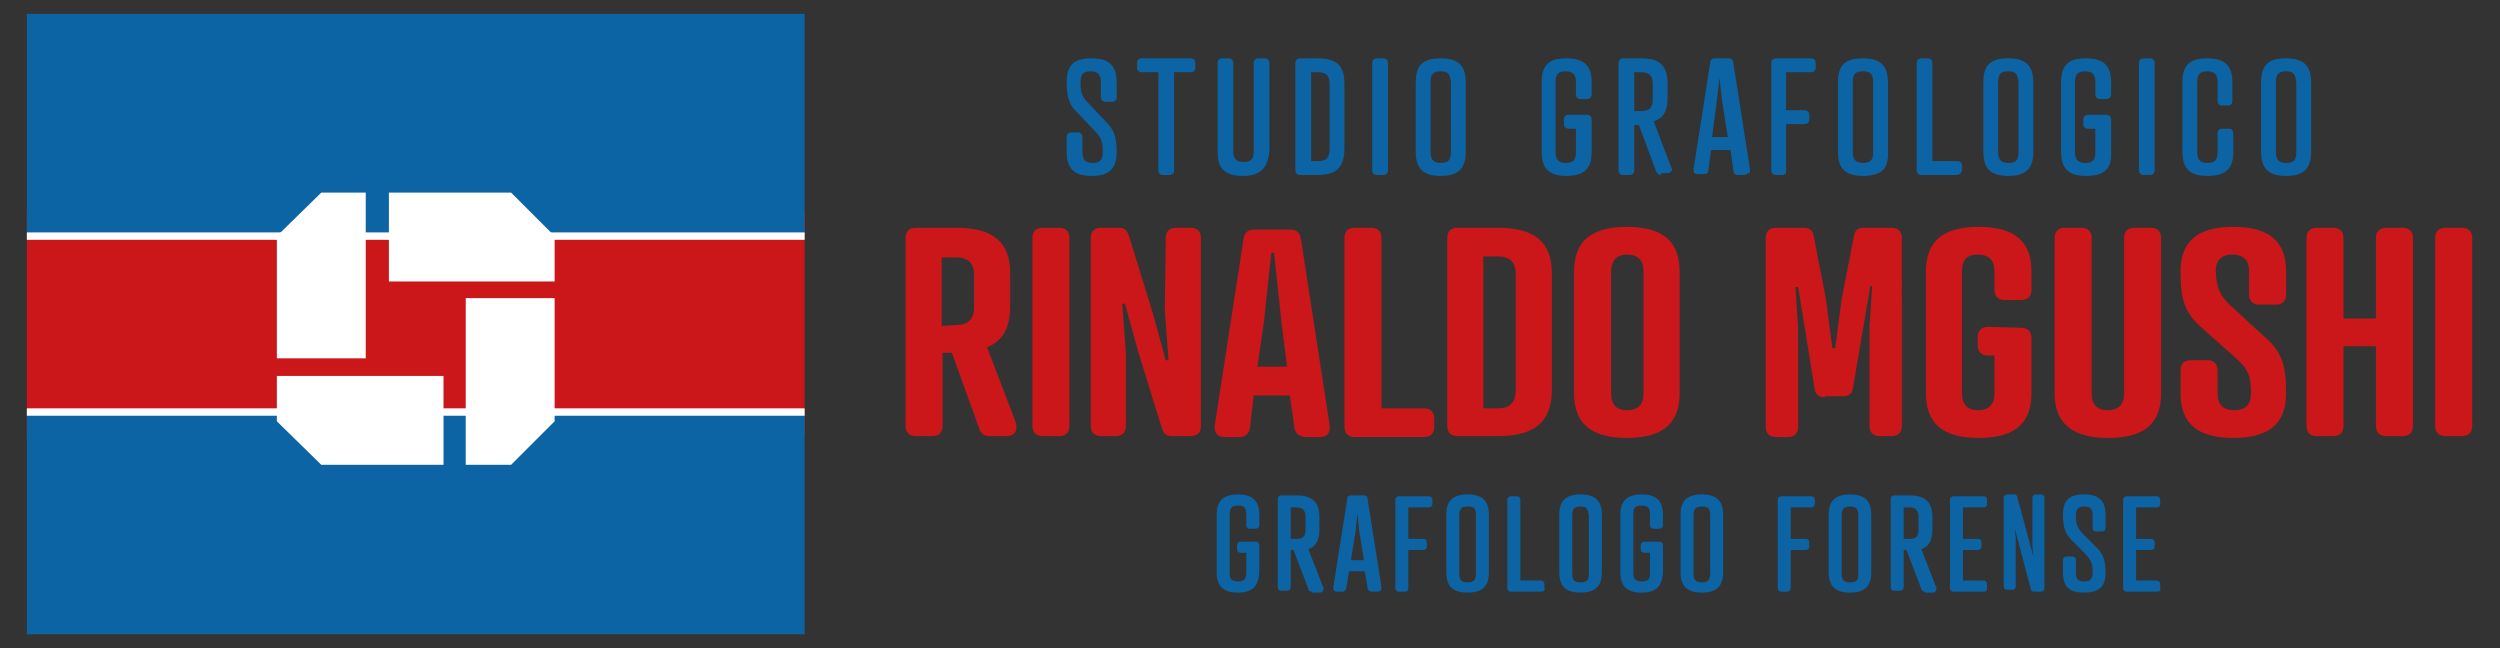 <?xml version="1.0" encoding="UTF-8"?> <!-- Generator: Adobe Illustrator 24.1.0, SVG Export Plug-In . SVG Version: 6.00 Build 0) --> <svg xmlns="http://www.w3.org/2000/svg" xmlns:xlink="http://www.w3.org/1999/xlink" version="1.1" id="Livello_1" x="0px" y="0px" viewBox="0 0 270 70" style="enable-background:new 0 0 270 70;" xml:space="preserve"><rect x="0" y="0" width="270" height="70" fill="#333333" stroke="none"/> <style type="text/css"> .st0{fill:#CB161A;} .st1{fill:#0C64A4;} .st2{fill:#FFFFFF;} </style> <g> <path class="st0" d="M106.6,37.5l3.1,8.1c0.2,0.6,0.1,1.5-1,1.5h-1.8c-0.6,0-0.9-0.2-1.1-0.7l-3-8.3h-1V46c0,0.7-0.4,1.1-1.1,1.1 h-1.8c-0.7,0-1.1-0.4-1.1-1.1V25.7c0-0.7,0.4-1.1,1.1-1.1h4.4c4,0,5.8,1.6,5.8,4.9V33C109.1,35.3,108.4,36.8,106.6,37.5z M103.3,35.1c1.4,0,1.9-0.8,1.9-1.9v-3.5c0-1.1-0.5-1.9-1.9-1.9h-1.6v7.4L103.3,35.1L103.3,35.1z"></path> <path class="st0" d="M115.5,46c0,0.7-0.4,1.1-1.1,1.1h-1.8c-0.7,0-1.1-0.4-1.1-1.1V25.7c0-0.7,0.4-1.1,1.1-1.1h1.8 c0.7,0,1.1,0.4,1.1,1.1V46z"></path> <path class="st0" d="M125.9,25.7c0-0.7,0.4-1.1,1.1-1.1h1.6c0.7,0,1.1,0.4,1.1,1.1V46c0,0.7-0.4,1.1-1.1,1.1h-2 c-0.7,0-0.9-0.3-1.1-0.8l-2.6-8.4l-1.4-5.1h-0.3l0.4,5.3V46c0,0.7-0.4,1.1-1.1,1.1h-1.6c-0.7,0-1.1-0.4-1.1-1.1V25.7 c0-0.7,0.4-1.1,1.1-1.1h1.9c0.7,0,0.9,0.3,1.1,0.8l2.6,8.4l1.4,5.1h0.3l-0.4-5.3L125.9,25.7L125.9,25.7z"></path> <path class="st0" d="M139.8,46.2l-0.5-3.5h-3.9l-0.4,3.5c-0.1,0.7-0.6,1-1.1,1h-1.7c-0.8,0-1.1-0.6-1-1.3l3.1-20.1 c0.1-0.7,0.5-1,1.1-1h4c0.6,0,1,0.3,1.1,1l3.1,20.1c0.1,0.8-0.2,1.3-1,1.3h-1.7C140.4,47.1,139.9,46.9,139.8,46.2z M135.8,39.6h3.2 l-0.6-4.8l-0.8-7.5h-0.3l-0.8,7.5L135.8,39.6z"></path> <path class="st0" d="M149.1,44.1h4.7c0.7,0,1.1,0.4,1.1,1.1v0.9c0,0.7-0.4,1.1-1.1,1.1h-7.5c-0.7,0-1.1-0.4-1.1-1.1V25.7 c0-0.7,0.4-1.1,1.1-1.1h1.8c0.7,0,1.1,0.4,1.1,1.1v18.4H149.1z"></path> <path class="st0" d="M157.4,47.1c-0.7,0-1.1-0.4-1.1-1.1V25.7c0-0.7,0.4-1.1,1.1-1.1h4.4c4,0,5.8,1.6,5.8,4.9v12.6 c0,3.4-1.8,5-5.8,5H157.4z M161.8,44.1c1.4,0,1.9-0.8,1.9-1.9V29.6c0-1.1-0.5-1.9-1.9-1.9h-1.6v16.4H161.8z"></path> <path class="st0" d="M181.4,29.3v13.2c0,3.2-1.8,4.8-5.7,4.8s-5.7-1.6-5.7-4.8V29.3c0-3.2,1.8-4.8,5.7-4.8S181.4,26.1,181.4,29.3z M174,29.3v13.2c0,1.1,0.5,1.8,1.7,1.8c1.3,0,1.8-0.7,1.8-1.8V29.3c0-1.1-0.5-1.8-1.8-1.8C174.5,27.5,174,28.3,174,29.3z"></path> <path class="st0" d="M197.1,42.9c-0.7,0-1-0.3-1.1-0.8L194.2,31h-0.3l0.3,4.4v10.7c0,0.7-0.4,1.1-1.1,1.1h-1.3 c-0.7,0-1.1-0.4-1.1-1.1V25.7c0-0.7,0.4-1.1,1.1-1.1h3c0.7,0,1,0.3,1.1,1l1.3,6.7l0.7,5.3h0.3l0.7-5.3l1.3-6.7c0.1-0.7,0.4-1,1.1-1 h3c0.7,0,1.1,0.4,1.1,1.1V46c0,0.7-0.4,1.1-1.1,1.1H203c-0.7,0-1.1-0.4-1.1-1.1V35.3l0.3-4.4H202L200.1,42 c-0.1,0.5-0.4,0.8-1.1,0.8h-1.9V42.9z"></path> <path class="st0" d="M218.3,35.4c0.7,0,1.1,0.4,1.1,1.1v6c0,3.2-1.8,4.8-5.7,4.8s-5.7-1.6-5.7-4.8V29.3c0-3.2,1.8-4.8,5.7-4.8 s5.7,1.6,5.7,4.8v2c0,0.7-0.4,1.1-1.1,1.1h-1.8c-0.7,0-1.1-0.4-1.1-1.1v-2c0-1.1-0.5-1.8-1.8-1.8c-1.3,0-1.7,0.7-1.7,1.8v13.2 c0,1.1,0.5,1.8,1.7,1.8c1.3,0,1.8-0.7,1.8-1.8v-4.1h-0.7c-0.7,0-1.1-0.4-1.1-1.1v-0.9c0-0.7,0.4-1.1,1.1-1.1L218.3,35.4L218.3,35.4 z"></path> <path class="st0" d="M221.9,25.7c0-0.7,0.4-1.1,1.1-1.1h1.8c0.7,0,1.1,0.4,1.1,1.1v16.8c0,1.1,0.5,1.8,1.7,1.8 c1.3,0,1.8-0.7,1.8-1.8V25.7c0-0.7,0.4-1.1,1.1-1.1h1.8c0.7,0,1.1,0.4,1.1,1.1v16.8c0,3.2-1.8,4.8-5.7,4.8s-5.8-1.6-5.8-4.8V25.7z"></path> <path class="st0" d="M241,33.1l3.5,3.2c2,1.7,2.4,3.2,2.4,6.2c0,3.2-1.8,4.8-5.7,4.8s-5.7-1.6-5.7-4.8V40c0-0.7,0.4-1.1,1.1-1.1 h1.8c0.7,0,1.1,0.4,1.1,1.1v2.5c0,1.1,0.5,1.8,1.8,1.8c1.3,0,1.8-0.7,1.8-1.8c0-1.7-0.2-2.6-1.6-3.8l-3.6-3.2 c-2-1.7-2.4-3.2-2.4-6.2c0-3.2,1.8-4.8,5.7-4.8s5.7,1.6,5.7,4.8v2.5c0,0.7-0.4,1.1-1.1,1.1H244c-0.7,0-1.1-0.4-1.1-1.1v-2.5 c0-1.1-0.5-1.8-1.8-1.8c-1.3,0-1.8,0.7-1.8,1.8C239.4,31.1,239.7,31.9,241,33.1z"></path> <path class="st0" d="M253.1,34.4h3.5v-8.7c0-0.7,0.4-1.1,1.1-1.1h1.8c0.7,0,1.1,0.4,1.1,1.1V46c0,0.7-0.4,1.1-1.1,1.1h-1.8 c-0.7,0-1.1-0.4-1.1-1.1v-8.6h-3.5V46c0,0.7-0.4,1.1-1.1,1.1h-1.8c-0.7,0-1.1-0.4-1.1-1.1V25.7c0-0.7,0.4-1.1,1.1-1.1h1.8 c0.7,0,1.1,0.4,1.1,1.1V34.4L253.1,34.4z"></path> <path class="st0" d="M267,46c0,0.7-0.4,1.1-1.1,1.1h-1.8c-0.7,0-1.1-0.4-1.1-1.1V25.7c0-0.7,0.4-1.1,1.1-1.1h1.8 c0.7,0,1.1,0.4,1.1,1.1V46z"></path> </g> <g> <rect x="2.9" y="23" class="st0" width="84" height="24"></rect> <rect x="2.9" y="1.5" class="st1" width="84" height="24"></rect> <rect x="2.9" y="44.5" class="st1" width="84" height="24"></rect> <g> <polygon class="st2" points="39.5,38.7 29.9,38.7 29.9,25.5 34.7,20.8 39.5,20.8 "></polygon> <polygon class="st2" points="42,30.4 42,20.8 55.2,20.8 59.9,25.5 59.9,30.4 "></polygon> <polygon class="st2" points="50.3,32.2 59.9,32.2 59.9,45.5 55.2,50.2 50.3,50.2 "></polygon> <polygon class="st2" points="47.9,40.6 47.9,50.2 34.7,50.2 29.9,45.5 29.9,40.6 "></polygon> </g> <g> <rect x="2.9" y="25.1" class="st2" width="84" height="0.8"></rect> </g> <g> <rect x="2.9" y="44.1" class="st2" width="84" height="0.8"></rect> </g> </g> <path class="st1" d="M117.9,19c-1.9,0-2.7-0.8-2.7-2.6v-1.6c0-0.3,0.2-0.5,0.5-0.5h0.7c0.3,0,0.5,0.2,0.5,0.5v1.6 c0,0.7,0.2,1.2,1.1,1.2c0.9,0,1.1-0.4,1.1-1.2c0-1-0.1-1.5-0.9-2.3l-1.8-1.9c-0.8-0.7-1.2-1.5-1.2-3.3c0-1.9,0.8-2.6,2.7-2.6 c1.9,0,2.7,0.8,2.7,2.6v1.6c0,0.3-0.2,0.5-0.5,0.5h-0.7c-0.3,0-0.5-0.2-0.5-0.5V8.9c0-0.7-0.2-1.2-1.1-1.2c-0.9,0-1.1,0.4-1.1,1.2 c0,1.1,0.1,1.5,0.9,2.3l1.8,1.9c0.8,0.8,1.2,1.5,1.2,3.3C120.6,18.2,119.8,19,117.9,19z"></path> <path class="st1" d="M126.3,18.9h-0.7c-0.3,0-0.5-0.2-0.5-0.5V7.8h-1.8c-0.3,0-0.5-0.2-0.5-0.5V6.8c0-0.3,0.2-0.5,0.5-0.5h5.3 c0.3,0,0.5,0.2,0.5,0.5v0.5c0,0.3-0.2,0.5-0.5,0.5h-1.8v10.6C126.8,18.7,126.6,18.9,126.3,18.9z"></path> <path class="st1" d="M134.2,19c-1.9,0-2.7-0.8-2.7-2.6V6.8c0-0.3,0.2-0.5,0.5-0.5h0.7c0.3,0,0.5,0.2,0.5,0.5v9.5 c0,0.7,0.2,1.2,1.1,1.2s1.1-0.4,1.1-1.2V6.8c0-0.3,0.2-0.5,0.5-0.5h0.7c0.3,0,0.5,0.2,0.5,0.5v9.5C136.9,18.2,136.1,19,134.2,19z"></path> <path class="st1" d="M142.3,18.9h-1.9c-0.3,0-0.5-0.2-0.5-0.5V6.8c0-0.3,0.2-0.5,0.5-0.5h1.9c2.1,0,2.9,0.8,2.9,2.8V16 C145.2,18,144.4,18.9,142.3,18.9z M141.6,17.4h0.7c1.1,0,1.3-0.5,1.3-1.4V9.2c0-0.9-0.2-1.4-1.3-1.4h-0.7V17.4z"></path> <path class="st1" d="M149.4,18.9h-0.7c-0.3,0-0.5-0.2-0.5-0.5V6.8c0-0.3,0.2-0.5,0.5-0.5h0.7c0.3,0,0.5,0.2,0.5,0.5v11.6 C149.9,18.7,149.7,18.9,149.4,18.9z"></path> <path class="st1" d="M155.6,19c-1.9,0-2.7-0.8-2.7-2.6V8.9c0-1.9,0.8-2.6,2.7-2.6c1.9,0,2.7,0.8,2.7,2.6v7.5 C158.3,18.2,157.5,19,155.6,19z M155.6,7.7c-0.9,0-1.1,0.4-1.1,1.2v7.5c0,0.7,0.2,1.2,1.1,1.2s1.1-0.4,1.1-1.2V8.9 C156.6,8.1,156.5,7.7,155.6,7.7z"></path> <path class="st1" d="M169.2,19c-1.9,0-2.7-0.8-2.7-2.6V8.9c0-1.9,0.8-2.6,2.7-2.6s2.7,0.8,2.7,2.6v1.3c0,0.3-0.2,0.5-0.5,0.5h-0.7 c-0.3,0-0.5-0.2-0.5-0.5V8.9c0-0.7-0.2-1.2-1.1-1.2s-1.1,0.4-1.1,1.2v7.5c0,0.7,0.2,1.2,1.1,1.2s1.1-0.4,1.1-1.2v-2.5h-0.8 c-0.3,0-0.5-0.2-0.5-0.5v-0.5c0-0.3,0.2-0.5,0.5-0.5h2c0.3,0,0.5,0.2,0.5,0.5v3.5C171.9,18.2,171.1,19,169.2,19z"></path> <path class="st1" d="M179.4,18.9c-0.3,0-0.4-0.2-0.5-0.3l-1.9-5.1h-0.5v4.9c0,0.3-0.2,0.5-0.5,0.5h-0.7c-0.3,0-0.5-0.2-0.5-0.5V6.8 c0-0.3,0.2-0.5,0.5-0.5h1.9c2.1,0,2.9,0.8,2.9,2.8v1.4c0,1.1-0.2,2.2-1.5,2.6l1.9,5c0.1,0.1,0.1,0.3,0,0.4c-0.1,0.1-0.2,0.2-0.4,0.2 H179.4z M176.5,12h0.7c1.1,0,1.3-0.5,1.3-1.4V9.2c0-0.9-0.2-1.4-1.3-1.4h-0.7V12z"></path> <path class="st1" d="M188.4,18.9h-0.7c-0.3,0-0.5-0.2-0.5-0.5l-0.3-2.2h-2.1l-0.3,2.2c0,0.3-0.2,0.4-0.5,0.4h-0.7 c-0.1,0-0.3-0.1-0.3-0.1c-0.1-0.1-0.1-0.3-0.1-0.4l1.8-11.5c0-0.3,0.2-0.5,0.5-0.5h1.5c0.3,0,0.5,0.2,0.5,0.5l1.8,11.5 c0,0.2,0,0.3-0.1,0.4C188.6,18.8,188.5,18.9,188.4,18.9z M184.9,14.8h1.7l-0.6-3.8l-0.3-2.6l-0.3,2.6L184.9,14.8z"></path> <path class="st1" d="M192.5,18.9h-0.7c-0.3,0-0.5-0.2-0.5-0.5V6.8c0-0.3,0.2-0.5,0.5-0.5h3.8c0.3,0,0.5,0.2,0.5,0.5v0.5 c0,0.3-0.2,0.5-0.5,0.5h-2.7v4.1h2c0.3,0,0.5,0.2,0.5,0.5v0.5c0,0.3-0.2,0.5-0.5,0.5h-2v5.1C192.9,18.7,192.8,18.9,192.5,18.9z"></path> <path class="st1" d="M201.2,19c-1.9,0-2.7-0.8-2.7-2.6V8.9c0-1.9,0.8-2.6,2.7-2.6c1.9,0,2.7,0.8,2.7,2.6v7.5 C204,18.2,203.2,19,201.2,19z M201.2,7.7c-0.9,0-1.1,0.4-1.1,1.2v7.5c0,0.7,0.2,1.2,1.1,1.2s1.1-0.4,1.1-1.2V8.9 C202.3,8.1,202.1,7.7,201.2,7.7z"></path> <path class="st1" d="M211.3,18.9h-3.8c-0.3,0-0.5-0.2-0.5-0.5V6.8c0-0.3,0.2-0.5,0.5-0.5h0.7c0.3,0,0.5,0.2,0.5,0.5v10.6h2.7 c0.3,0,0.5,0.2,0.5,0.5v0.5C211.8,18.7,211.6,18.9,211.3,18.9z"></path> <path class="st1" d="M216.9,19c-1.9,0-2.7-0.8-2.7-2.6V8.9c0-1.9,0.8-2.6,2.7-2.6s2.7,0.8,2.7,2.6v7.5C219.6,18.2,218.8,19,216.9,19 z M216.9,7.7c-0.9,0-1.1,0.4-1.1,1.2v7.5c0,0.7,0.2,1.2,1.1,1.2s1.1-0.4,1.1-1.2V8.9C217.9,8.1,217.8,7.7,216.9,7.7z"></path> <path class="st1" d="M225.3,19c-1.9,0-2.7-0.8-2.7-2.6V8.9c0-1.9,0.8-2.6,2.7-2.6c1.9,0,2.7,0.8,2.7,2.6v1.3c0,0.3-0.2,0.5-0.5,0.5 h-0.7c-0.3,0-0.5-0.2-0.5-0.5V8.9c0-0.7-0.2-1.2-1.1-1.2s-1.1,0.4-1.1,1.2v7.5c0,0.7,0.2,1.2,1.1,1.2s1.1-0.4,1.1-1.2v-2.5h-0.8 c-0.3,0-0.5-0.2-0.5-0.5v-0.5c0-0.3,0.2-0.5,0.5-0.5h2c0.3,0,0.5,0.2,0.5,0.5v3.5C228.1,18.2,227.3,19,225.3,19z"></path> <path class="st1" d="M232.2,18.9h-0.7c-0.3,0-0.5-0.2-0.5-0.5V6.8c0-0.3,0.2-0.5,0.5-0.5h0.7c0.3,0,0.5,0.2,0.5,0.5v11.6 C232.7,18.7,232.5,18.9,232.2,18.9z"></path> <path class="st1" d="M238.4,19c-1.9,0-2.7-0.8-2.7-2.6V8.9c0-1.9,0.8-2.6,2.7-2.6s2.7,0.8,2.7,2.6v2c0,0.3-0.2,0.5-0.5,0.5H240 c-0.3,0-0.5-0.2-0.5-0.5v-2c0-0.7-0.2-1.2-1.1-1.2s-1.1,0.4-1.1,1.2v7.5c0,0.7,0.2,1.2,1.1,1.2s1.1-0.4,1.1-1.2v-2 c0-0.3,0.2-0.5,0.5-0.5h0.7c0.3,0,0.5,0.2,0.5,0.5v2C241.2,18.2,240.4,19,238.4,19z"></path> <path class="st1" d="M246.9,19c-1.9,0-2.7-0.8-2.7-2.6V8.9c0-1.9,0.8-2.6,2.7-2.6c1.9,0,2.7,0.8,2.7,2.6v7.5 C249.6,18.2,248.8,19,246.9,19z M246.9,7.7c-0.9,0-1.1,0.4-1.1,1.2v7.5c0,0.7,0.2,1.2,1.1,1.2s1.1-0.4,1.1-1.2V8.9 C247.9,8.1,247.8,7.7,246.9,7.7z"></path> <path class="st1" d="M133.7,64c-1.6,0-2.3-0.7-2.3-2.2v-6.2c0-1.5,0.7-2.2,2.3-2.2c1.6,0,2.3,0.7,2.3,2.2v1.1c0,0.3-0.2,0.4-0.4,0.4 h-0.6c-0.3,0-0.4-0.2-0.4-0.4v-1.1c0-0.6-0.1-1-0.9-1c-0.7,0-0.9,0.3-0.9,1v6.2c0,0.6,0.1,1,0.9,1c0.7,0,0.9-0.3,0.9-1v-2.1h-0.6 c-0.3,0-0.4-0.2-0.4-0.4v-0.4c0-0.3,0.2-0.4,0.4-0.4h1.6c0.3,0,0.4,0.2,0.4,0.4v2.9C135.9,63.3,135.3,64,133.7,64z"></path> <path class="st1" d="M141.7,63.9c-0.3,0-0.4-0.2-0.4-0.3l-1.6-4.2h-0.3v4c0,0.3-0.2,0.4-0.4,0.4h-0.6c-0.3,0-0.4-0.2-0.4-0.4v-9.5 c0-0.3,0.2-0.4,0.4-0.4h1.6c1.7,0,2.5,0.7,2.5,2.4v1.2c0,0.9-0.2,1.9-1.2,2.2l1.6,4.1c0.1,0.1,0,0.3,0,0.4c-0.1,0.1-0.2,0.2-0.3,0.2 H141.7z M139.4,58.2h0.6c0.9,0,1-0.4,1-1.1v-1.2c0-0.7-0.2-1.1-1-1.1h-0.6V58.2z"></path> <path class="st1" d="M148.7,63.9h-0.6c-0.2,0-0.4-0.2-0.4-0.4l-0.3-1.8h-1.7l-0.3,1.8c0,0.2-0.2,0.4-0.4,0.4h-0.6 c-0.1,0-0.2,0-0.3-0.1c-0.1-0.1-0.1-0.2-0.1-0.4l1.5-9.5c0-0.3,0.2-0.4,0.5-0.4h1.3c0.2,0,0.4,0.1,0.4,0.4l1.5,9.5 c0,0.2,0,0.3-0.1,0.4C148.9,63.9,148.8,63.9,148.7,63.9z M145.9,60.5h1.4l-0.5-3.1l-0.2-2l-0.2,2L145.9,60.5z"></path> <path class="st1" d="M151.7,63.9h-0.6c-0.3,0-0.4-0.2-0.4-0.4v-9.5c0-0.3,0.2-0.4,0.4-0.4h3.2c0.3,0,0.4,0.2,0.4,0.4v0.4 c0,0.3-0.2,0.4-0.4,0.4h-2.2v3.4h1.6c0.3,0,0.4,0.2,0.4,0.4v0.4c0,0.3-0.2,0.4-0.4,0.4h-1.6v4.1C152.1,63.8,152,63.9,151.7,63.9z"></path> <path class="st1" d="M158.5,64c-1.6,0-2.3-0.7-2.3-2.2v-6.2c0-1.5,0.7-2.2,2.3-2.2s2.3,0.7,2.3,2.2v6.2 C160.8,63.3,160.1,64,158.5,64z M158.5,54.7c-0.7,0-0.9,0.3-0.9,1v6.2c0,0.6,0.1,1,0.9,1c0.7,0,0.9-0.3,0.9-1v-6.2 C159.4,55,159.3,54.7,158.5,54.7z"></path> <path class="st1" d="M166.4,63.9h-3.2c-0.3,0-0.4-0.2-0.4-0.4v-9.5c0-0.3,0.2-0.4,0.4-0.4h0.6c0.3,0,0.4,0.2,0.4,0.4v8.7h2.2 c0.3,0,0.4,0.2,0.4,0.4v0.4C166.9,63.8,166.7,63.9,166.4,63.9z"></path> <path class="st1" d="M170.7,64c-1.6,0-2.3-0.7-2.3-2.2v-6.2c0-1.5,0.7-2.2,2.3-2.2c1.6,0,2.3,0.7,2.3,2.2v6.2 C173,63.3,172.3,64,170.7,64z M170.7,54.7c-0.7,0-0.9,0.3-0.9,1v6.2c0,0.6,0.1,1,0.9,1s0.9-0.3,0.9-1v-6.2 C171.5,55,171.4,54.7,170.7,54.7z"></path> <path class="st1" d="M177.3,64c-1.6,0-2.3-0.7-2.3-2.2v-6.2c0-1.5,0.7-2.2,2.3-2.2c1.6,0,2.3,0.7,2.3,2.2v1.1c0,0.3-0.2,0.4-0.4,0.4 h-0.6c-0.3,0-0.4-0.2-0.4-0.4v-1.1c0-0.6-0.1-1-0.9-1s-0.9,0.3-0.9,1v6.2c0,0.6,0.1,1,0.9,1s0.9-0.3,0.9-1v-2.1h-0.6 c-0.3,0-0.4-0.2-0.4-0.4v-0.4c0-0.3,0.2-0.4,0.4-0.4h1.6c0.3,0,0.4,0.2,0.4,0.4v2.9C179.5,63.3,178.9,64,177.3,64z"></path> <path class="st1" d="M183.8,64c-1.6,0-2.3-0.7-2.3-2.2v-6.2c0-1.5,0.7-2.2,2.3-2.2s2.3,0.7,2.3,2.2v6.2 C186.1,63.3,185.4,64,183.8,64z M183.8,54.7c-0.7,0-0.9,0.3-0.9,1v6.2c0,0.6,0.1,1,0.9,1c0.7,0,0.9-0.3,0.9-1v-6.2 C184.7,55,184.6,54.7,183.8,54.7z"></path> <path class="st1" d="M193,63.9h-0.6c-0.3,0-0.4-0.2-0.4-0.4v-9.5c0-0.3,0.2-0.4,0.4-0.4h3.2c0.3,0,0.4,0.2,0.4,0.4v0.4 c0,0.3-0.2,0.4-0.4,0.4h-2.2v3.4h1.6c0.3,0,0.4,0.2,0.4,0.4v0.4c0,0.3-0.2,0.4-0.4,0.4h-1.6v4.1C193.4,63.8,193.2,63.9,193,63.9z"></path> <path class="st1" d="M199.8,64c-1.6,0-2.3-0.7-2.3-2.2v-6.2c0-1.5,0.7-2.2,2.3-2.2c1.6,0,2.3,0.7,2.3,2.2v6.2 C202.1,63.3,201.4,64,199.8,64z M199.8,54.7c-0.7,0-0.9,0.3-0.9,1v6.2c0,0.6,0.1,1,0.9,1s0.9-0.3,0.9-1v-6.2 C200.7,55,200.5,54.7,199.8,54.7z"></path> <path class="st1" d="M207.9,63.9c-0.3,0-0.4-0.2-0.4-0.3l-1.6-4.2h-0.3v4c0,0.3-0.2,0.4-0.4,0.4h-0.6c-0.3,0-0.4-0.2-0.4-0.4v-9.5 c0-0.3,0.2-0.4,0.4-0.4h1.6c1.7,0,2.5,0.7,2.5,2.4v1.2c0,0.9-0.2,1.9-1.2,2.2l1.6,4.1c0.1,0.1,0,0.3,0,0.4c-0.1,0.1-0.2,0.2-0.3,0.2 H207.9z M205.6,58.2h0.6c0.9,0,1-0.4,1-1.1v-1.2c0-0.7-0.2-1.1-1-1.1h-0.6V58.2z"></path> <path class="st1" d="M214.2,63.9H211c-0.3,0-0.4-0.2-0.4-0.4v-9.5c0-0.3,0.2-0.4,0.4-0.4h3.2c0.3,0,0.4,0.2,0.4,0.4v0.4 c0,0.3-0.2,0.4-0.4,0.4H212v3.4h1.6c0.3,0,0.4,0.2,0.4,0.4v0.4c0,0.3-0.2,0.4-0.4,0.4H212v3.3h2.2c0.3,0,0.4,0.2,0.4,0.4v0.4 C214.6,63.8,214.5,63.9,214.2,63.9z"></path> <path class="st1" d="M220.4,63.9h-0.7c-0.3,0-0.4-0.2-0.4-0.4l-1.4-5.3l-0.3-1.1l0.1,1.1v5.1c0,0.3-0.2,0.4-0.4,0.4h-0.5 c-0.3,0-0.4-0.2-0.4-0.4v-9.5c0-0.3,0.2-0.4,0.4-0.4h0.7c0.2,0,0.4,0.1,0.4,0.4l1.4,5.2l0.3,1.1l-0.1-1.1v-5.2 c0-0.3,0.2-0.4,0.4-0.4h0.5c0.3,0,0.4,0.2,0.4,0.4v9.5C220.8,63.8,220.7,63.9,220.4,63.9z"></path> <path class="st1" d="M225.1,64c-1.6,0-2.3-0.6-2.3-2.2v-1.3c0-0.3,0.2-0.4,0.4-0.4h0.6c0.3,0,0.4,0.2,0.4,0.4v1.3c0,0.6,0.1,1,0.9,1 c0.6,0,0.9-0.2,0.9-1c0-0.9-0.1-1.2-0.7-1.9l-1.5-1.5c-0.6-0.6-1-1.2-1-2.8c0-1.6,0.7-2.2,2.3-2.2c1.6,0,2.3,0.7,2.3,2.2V57 c0,0.3-0.2,0.4-0.4,0.4h-0.6c-0.3,0-0.4-0.2-0.4-0.4v-1.3c0-0.7-0.2-1-0.9-1c-0.7,0-0.9,0.3-0.9,1c0,0.9,0.1,1.2,0.7,1.9l0,0 l1.5,1.5c0.6,0.6,1,1.2,1,2.8C227.4,63.3,226.7,64,225.1,64z"></path> <path class="st1" d="M232.9,63.9h-3.2c-0.3,0-0.4-0.2-0.4-0.4v-9.5c0-0.3,0.2-0.4,0.4-0.4h3.2c0.3,0,0.4,0.2,0.4,0.4v0.4 c0,0.3-0.2,0.4-0.4,0.4h-2.2v3.4h1.6c0.3,0,0.4,0.2,0.4,0.4v0.4c0,0.3-0.2,0.4-0.4,0.4h-1.6v3.3h2.2c0.3,0,0.4,0.2,0.4,0.4v0.4 C233.4,63.8,233.2,63.9,232.9,63.9z"></path> </svg> 